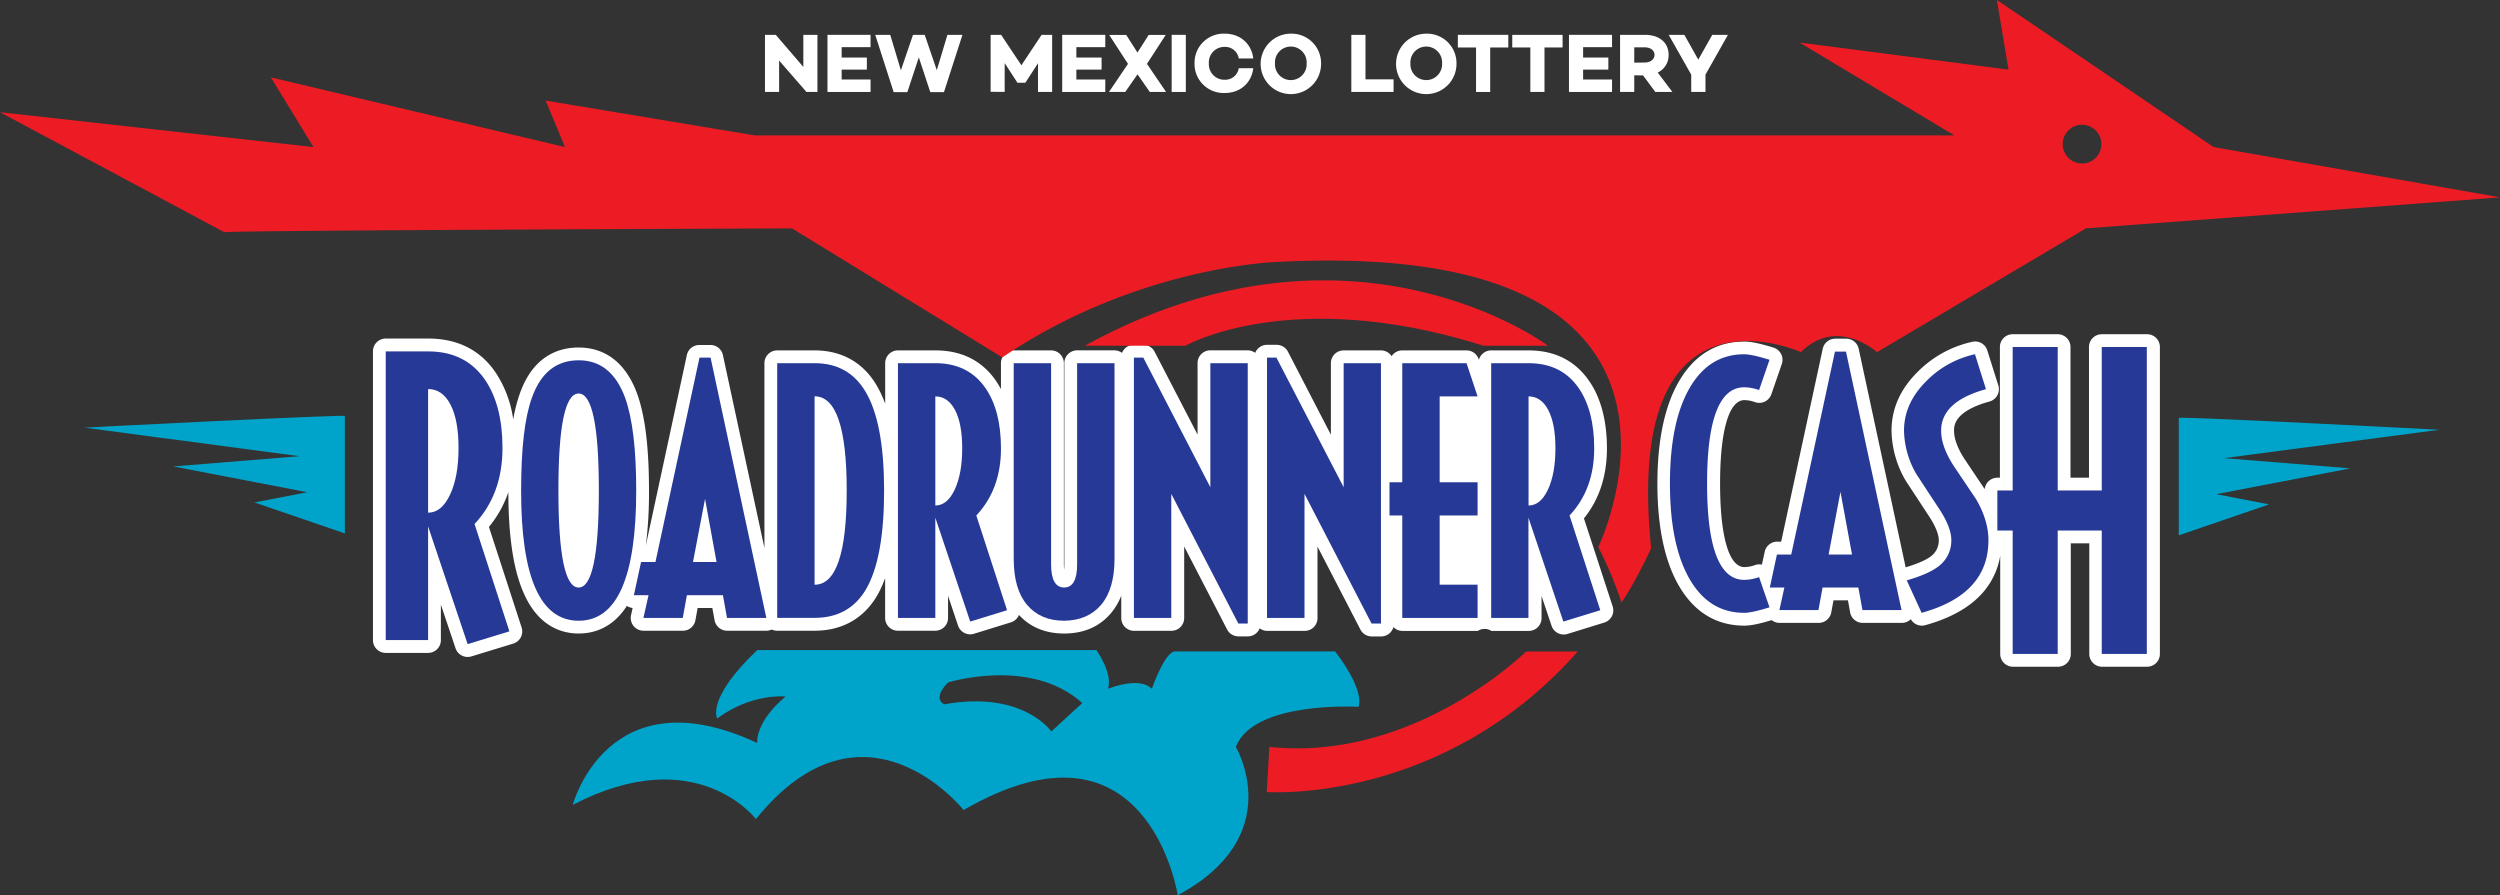 <svg xmlns="http://www.w3.org/2000/svg" viewBox="0 0 978.67 350.46"><rect x="0" y="0" width="978.67" height="350.46" fill="#333333" stroke="none"/><title>US_NM_roadrunnercash</title><g id="Layer_2" data-name="Layer 2"><g id="Layer_1-2" data-name="Layer 1"><path d="M620.06,202.94c6-7.42,9-16.62,9-27.38s-2.34-19.8-7-26.48c-5.45-7.9-13.43-11.91-23.74-11.91H583.75a5,5,0,0,0-4.81,3.7l-.1-.28a5,5,0,0,0-4.74-3.42H548.94a5,5,0,0,0-4.17,2.26,5,5,0,0,0-4.17-2.26H526a5,5,0,0,0-5,5v28l-16.8-32.48a5,5,0,0,0-4.44-2.7H496a5,5,0,0,0-4.64,3.15,5,5,0,0,0-2.95-1H473.81a5,5,0,0,0-5,5v28L452,137.7a5,5,0,0,0-4.45-2.7h-3.68a5,5,0,0,0-4.64,3.15,5,5,0,0,0-2.95-1H421.66a5,5,0,0,0-5,5v78.71a20.35,20.35,0,0,1-.09,2.09,20,20,0,0,1-.1-2.09V142.17a5,5,0,0,0-5-5H396.84a5,5,0,0,0-5,5v10.16a34.92,34.92,0,0,0-1.95-3.25c-5.45-7.9-13.43-11.91-23.74-11.91H351.52a5,5,0,0,0-5,5v15.88a42.65,42.65,0,0,0-3.4-7.28c-5.26-8.89-13.65-13.6-24.24-13.6H304.25a5,5,0,0,0-5,5v72.35L283,139a5,5,0,0,0-4.89-3.95h-4.34a5,5,0,0,0-4.89,3.95L252.81,213.6A163.61,163.61,0,0,0,254.06,192c0-17-1.55-29.5-4.75-38.16-5.49-14.71-15.43-17.8-22.8-17.8-7.59,0-17.75,3.12-23,18a60.37,60.37,0,0,0-2.6,10.2,44.22,44.22,0,0,0-6.94-18.49c-6-8.77-14.91-13.22-26.35-13.22H151a5,5,0,0,0-5,5V250.59a5,5,0,0,0,5,5h16.59a5,5,0,0,0,5-5V236.68l5.74,17.1a5,5,0,0,0,6.21,3.18l16.34-5a5,5,0,0,0,3-2.47,5.05,5.05,0,0,0,.32-3.85L191.4,206.28A43.74,43.74,0,0,0,199,192.69c.05,17.52,2,30.48,6.06,39.59,5.75,13,14.85,15.72,21.48,15.72,5.69,0,13.21-2,18.86-10.81a5.05,5.05,0,0,0,2.25.81l-.62,2.84a5,5,0,0,0,4.88,6.07h15.4a5,5,0,0,0,4.92-4.1l.87-4.79h5.76l.88,4.79a5,5,0,0,0,4.91,4.1H300a5.17,5.17,0,0,0,2.13-.47,5,5,0,0,0,2.1.47h14.63c10.65,0,19.07-4.66,24.35-13.49a42.22,42.22,0,0,0,3.29-7.12v15.61a5,5,0,0,0,5,5h14.63a5,5,0,0,0,5-5v-8.67l3.92,11.67a5,5,0,0,0,4.74,3.41,5.06,5.06,0,0,0,1.48-.22l14.41-4.45a5,5,0,0,0,3-2.47,4,4,0,0,0,.19-.48c4.43,4.84,10.38,7.3,17.71,7.3,7.74,0,13.92-2.71,18.36-8a24.45,24.45,0,0,0,4-6.81v8.75a5,5,0,0,0,5,5h14.63a5,5,0,0,0,5-5v-28l16.8,32.48a5,5,0,0,0,4.44,2.7h3.69a5,5,0,0,0,4.63-3.15,5,5,0,0,0,3,1h14.63a5,5,0,0,0,5-5v-28l16.8,32.48a5,5,0,0,0,4.44,2.7h3.69a5,5,0,0,0,4.79-3.66,5,5,0,0,0,3.55,1.49h29.49a4.93,4.93,0,0,1,5.32,0h14.63a5,5,0,0,0,5-5v-8.66l3.92,11.66a5,5,0,0,0,4.74,3.41,5.06,5.06,0,0,0,1.48-.22l14.42-4.45a5,5,0,0,0,3.28-6.32Z" style="fill:#fff"/><path d="M840.41,130.84H822.77a5,5,0,0,0-5,5V187h-7.24V135.84a5,5,0,0,0-5-5H787.9a5,5,0,0,0-5,5V187h-1a5,5,0,0,0-4.95,4.48l-8-11.94c-2.67-4.16-4-7.84-4-10.93,0-1.88,0-7.6,13.88-11.43a5,5,0,0,0,3.44-6.33l-4.3-13.67a5,5,0,0,0-4.77-3.5,4.82,4.82,0,0,0-1.12.13,43.06,43.06,0,0,0-21.61,12c-6.67,6.68-10,14.35-10,22.78a40,40,0,0,0,5.47,19.44c.06.11.12.2.18.3,3,4.53,5.93,9.07,8.85,13.49,3.32,5,4,8,4,9.63a7.68,7.68,0,0,1-3.62,6.7c-1.27.89-3.94,2.3-9.34,3.95l-18.39-85.57a5,5,0,0,0-4.89-3.94h-4.31a5,5,0,0,0-4.88,3.94l-16.27,75.51h-1.57a5,5,0,0,0-4.88,4l-1.09,5a4.69,4.69,0,0,0-2.65.16,13.19,13.19,0,0,1-4.19.8c-6.06,0-9.53-11.91-9.53-32.68s3.47-32.69,9.53-32.69a13,13,0,0,1,4.19.81,5.16,5.16,0,0,0,1.63.27,5,5,0,0,0,4.72-3.37l4.09-11.84a5,5,0,0,0-3.23-6.41c-5.2-1.62-8.82-2.38-11.4-2.38-11.06,0-19.73,5.32-25.76,15.81-5.51,9.59-8.31,23-8.31,39.8s2.8,30.21,8.31,39.8c6,10.48,14.7,15.8,25.76,15.8,2.45,0,5.87-.69,10.67-2.16a5,5,0,0,0,3.11,1.08h15.29a5,5,0,0,0,4.92-4.1l.87-4.73h5.66l.86,4.73a5,5,0,0,0,4.92,4.1h15.29a5,5,0,0,0,3.53-1.45,5,5,0,0,0,4.33,2.53,5.07,5.07,0,0,0,1.33-.18c9.59-2.64,17-6.73,22-12.15a29.1,29.1,0,0,0,7.35-15V256a5,5,0,0,0,5,5h17.63a5,5,0,0,0,5-5V212.69h7.24V256a5,5,0,0,0,5,5h17.64a5,5,0,0,0,5-5V135.84A5,5,0,0,0,840.41,130.84Z" style="fill:#fff"/><path d="M424.69,135.34h39.39s41.41-23.74,116.66,0H606S529.23,77.77,424.69,135.34Z" style="fill:#ed1c24"/><path d="M496.91,292.39l-1,17.67s68.68,5.05,121.7-55H597.4S553.47,298.45,496.91,292.39Z" style="fill:#ed1c24"/><path d="M852.92,163.62v45.95l35.35-12.12-20.7-4,52.52-10.1-49.49-4,84.33-11.11S852.17,162.86,852.92,163.62Z" style="fill:#00a4ca"/><path d="M135,162.86v45.95L99.6,196.69l20.71-4-52.52-10.1,49.49-4L33,167.4S135.71,162.1,135,162.86Z" style="fill:#00a4ca"/><path d="M522.66,255H460c-4,0-9.09,14.64-9.09,14.64-5.05-5.05-17.17,0-17.17,0,2-6.06-4.54-15.15-4.54-15.15H296.43c-20.2,19.19-15.66,26.77-15.66,26.77,13.64-10.1,26.77-8.59,26.77-8.59-12.12,10.1-11.11,18.18-11.11,18.18-58.58-27.27-72.22,24.24-72.22,24.24,48.48-25.25,71.71,5.56,71.71,5.56,42.42-52.52,81.31-3.54,81.31-3.54,72.21-41.91,83.82,33.33,83.82,33.33,43.43-23.23,22.73-58.07,22.73-58.07,7.07-18.18,48-15.66,48-15.66C534.28,269.66,522.66,255,522.66,255ZM411.57,286.33s-11.11-16.16-41.92-10.61c0,0-5-2,1.52-8.58,0,0,32.32-10.1,52.51,8.08Z" style="fill:#00a4ca"/><path d="M199.41,247.15l-16.34,5-15.48-46.07v44.48H151v-113h16.59q14.61,0,22.24,11.06,6.87,10,6.88,26.79,0,18.06-10.94,29.73ZM179.5,175.39q0-11.05-3.19-17.08t-8.72-6V200.7q5.28,0,8.6-7.07T179.5,175.39Z" style="fill:#263997"/><path d="M249.06,192q0,51-22.55,51T204,192q0-24.72,4.23-36.32,5.2-14.64,18.32-14.64,12.69,0,18.11,14.53Q249.06,167.64,249.06,192Zm-14.63,0q0-37.95-7.92-37.95T218.6,192q0,38,7.91,38T234.43,192Z" style="fill:#263997"/><path d="M300,241.91h-15.4L283,233H268.9l-1.62,8.89h-15.4l2-8.89h-5.74l2.82-13h5.63l17.24-80h4.34ZM280.5,220,276,195.29,271.29,220Z" style="fill:#263997"/><path d="M346.1,192q0,26.67-7.16,38.81-6.62,11.07-20.06,11.06H304.25V142.17h14.63q13.33,0,19.95,11.17Q346.09,165.48,346.1,192Zm-14.64,0q0-36.85-12.58-36.86V228.9Q331.47,228.9,331.46,192Z" style="fill:#263997"/><path d="M394.23,238.88l-14.42,4.44-13.66-40.66v39.25H351.52V142.17h14.63q12.9,0,19.63,9.76,6.06,8.77,6.07,23.63,0,15.94-9.65,26.24Zm-17.56-63.32q0-9.75-2.82-15.07t-7.7-5.31v42.71q4.67,0,7.59-6.23T376.67,175.56Z" style="fill:#263997"/><path d="M436.3,218.71q0,11.82-5.2,18T416.57,243q-9.22,0-14.48-6.18t-5.25-18.11V142.17h14.63v78.71q0,9.1,5.1,9.11t5.09-9.11V142.17H436.3Z" style="fill:#263997"/><path d="M488.45,244.08h-3.69l-26.24-50.74v48.57H443.89V140h3.68l26.24,50.74V142.17h14.64Z" style="fill:#263997"/><path d="M540.6,244.08h-3.69l-26.24-50.74v48.57H496V140h3.68L526,190.74V142.17H540.6Z" style="fill:#263997"/><path d="M578.43,241.91H548.94V201.8h-5v-13h5V142.17H574.1l4.33,13H563.58v33.61h14.85v13H563.58v27.1h14.85Z" style="fill:#263997"/><path d="M626.46,238.88,612,243.32l-13.66-40.66v39.25H583.75V142.17h14.63q12.9,0,19.63,9.76,6.06,8.77,6.07,23.63,0,15.94-9.65,26.24ZM608.9,175.56q0-9.75-2.82-15.07t-7.7-5.31v42.71q4.67,0,7.59-6.23T608.9,175.56Z" style="fill:#263997"/><path d="M692.71,237.75q-6.9,2.15-9.91,2.15-13.78,0-21.42-13.3t-7.65-37.3q0-24,7.65-37.31t21.42-13.3q3,0,9.91,2.16l-4.09,11.84a17.91,17.91,0,0,0-5.82-1.08q-14.53,0-14.53,37.69T682.8,227a17.91,17.91,0,0,0,5.82-1.08Z" style="fill:#263997"/><path d="M744.39,238.82H729.1L727.48,230h-14l-1.62,8.83H696.58l1.94-8.83h-5.7l2.79-12.92h5.6l17.12-79.45h4.31ZM725,217.07l-4.52-24.54-4.63,24.54Z" style="fill:#263997"/><path d="M778.41,211.48q0,21.21-26.16,28.42l-5.81-12.7q8.07-2.37,11.73-5a12.62,12.62,0,0,0,5.71-10.76c0-3.38-1.62-7.5-4.85-12.39q-4.41-6.68-8.83-13.45a35,35,0,0,1-4.84-17q0-10.65,8.61-19.27a38,38,0,0,1,19.17-10.66l4.3,13.68q-17.55,4.84-17.55,16.25,0,6.13,4.85,13.68,4.41,6.57,8.83,13.13Q778.42,203.73,778.41,211.48Z" style="fill:#263997"/><path d="M840.41,256H822.77V207.69H805.53V256H787.9V207.69h-6V192h6V135.84h17.63V192h17.24V135.84h17.64Z" style="fill:#263997"/><path d="M866.56,57.57,781.72,0l4.55,27.27L704.46,16.66,765.06,53H295.42L213.61,39.39l7.57,18.18L106.05,30.3l16.66,27.27L0,43.93l87.87,47c-.76-.76,222.19-1.52,222.19-1.52l82.32,50.5c53-35.85,107.56-37.37,107.56-37.37,184.32-9.59,125.74,111.6,125.74,111.6a154.72,154.72,0,0,1,9.09,21.72c5.55-8.08,11.61-21.21,11.61-21.21C635.27,106.05,705,137.86,705,137.86c14.14-14.14,29.8,0,29.8,0l81.81-48.48,162.1-12.12ZM815.05,64a7.58,7.58,0,1,1,7.58-7.58A7.57,7.57,0,0,1,815.05,64Z" style="fill:#ed1c24"/><path d="M320,36h-4.3L305,23.71V36h-5.54V13.64h4.23L314.48,26.2V13.64H320Z" style="fill:#fff"/><path d="M329.48,22.53h9.87v4.72h-9.87v3.87h11.31V36H323.93V13.64h16.86v4.82H329.48Z" style="fill:#fff"/><path d="M369.53,36.08h-5.35l-4.49-13.62-4.5,13.62h-5.34l-7.22-22.44h5.87l4.17,13.88,4.72-13.81v-.07H362l4.73,13.84,4.16-13.84h5.88Z" style="fill:#fff"/><path d="M411.88,36h-5.54V24.76l-4.95,7.64v0H398.3v0l-5-7.7,0,11.25H387.8V13.64h4.11l7.93,11.91,7.91-11.91h4.13Z" style="fill:#fff"/><path d="M421.36,22.53h9.88v4.72h-9.88v3.87h11.32V36H415.82V13.64h16.86v4.82H421.36Z" style="fill:#fff"/><path d="M445.31,29.09,440.49,36h-6.36l7.44-11-7.35-11.32h6.66l4.4,6.89,4.39-6.89h6.66L449,25l7.48,11H450.1Z" style="fill:#fff"/><path d="M464.21,36h-5.54V13.64h5.54Z" style="fill:#fff"/><path d="M484.94,26.7h5.68c-.69,5.77-5.09,9.71-11.19,9.71a11.4,11.4,0,0,1-11.81-11.62,11.4,11.4,0,0,1,11.81-11.61c6.1,0,10.5,3.94,11.19,9.71h-5.68a5.38,5.38,0,0,0-5.54-4.53,6.07,6.07,0,0,0-6.17,6.43,6.07,6.07,0,0,0,6.17,6.43A5.38,5.38,0,0,0,484.94,26.7Z" style="fill:#fff"/><path d="M517.16,24.79a11.83,11.83,0,1,1-11.85-11.61A11.55,11.55,0,0,1,517.16,24.79Zm-5.65,0a6.21,6.21,0,1,0-12.4,0,6.21,6.21,0,1,0,12.4,0Z" style="fill:#fff"/><path d="M545.53,36H529V13.64h5.54V31.06h11Z" style="fill:#fff"/><path d="M570.17,24.79a11.83,11.83,0,1,1-11.84-11.61A11.54,11.54,0,0,1,570.17,24.79Zm-5.64,0a6.21,6.21,0,1,0-12.4,0,6.21,6.21,0,1,0,12.4,0Z" style="fill:#fff"/><path d="M583.36,18.59V36h-5.54V18.59H570.7V13.64h19.75v4.95Z" style="fill:#fff"/><path d="M604.62,18.59V36h-5.54V18.59H592V13.64H611.7v4.95Z" style="fill:#fff"/><path d="M619.74,22.53h9.88v4.72h-9.88v3.87h11.32V36H614.2V13.64h16.86v4.82H619.74Z" style="fill:#fff"/><path d="M639.76,29.48V36h-5.55V13.64H644c5.51,0,9.21,3,9.21,7.84a7.48,7.48,0,0,1-4.26,6.92L654.68,36H648l-4.79-6.47Zm4.1-5c2.13,0,3.83-1.18,3.83-3s-1.7-2.95-3.83-2.95h-4.1v6Z" style="fill:#fff"/><path d="M667.64,29.22V36h-5.58V29.22l-8.82-15.58h6.13l5.45,9.71,5.48-9.71h6.13Z" style="fill:#fff"/></g></g></svg>